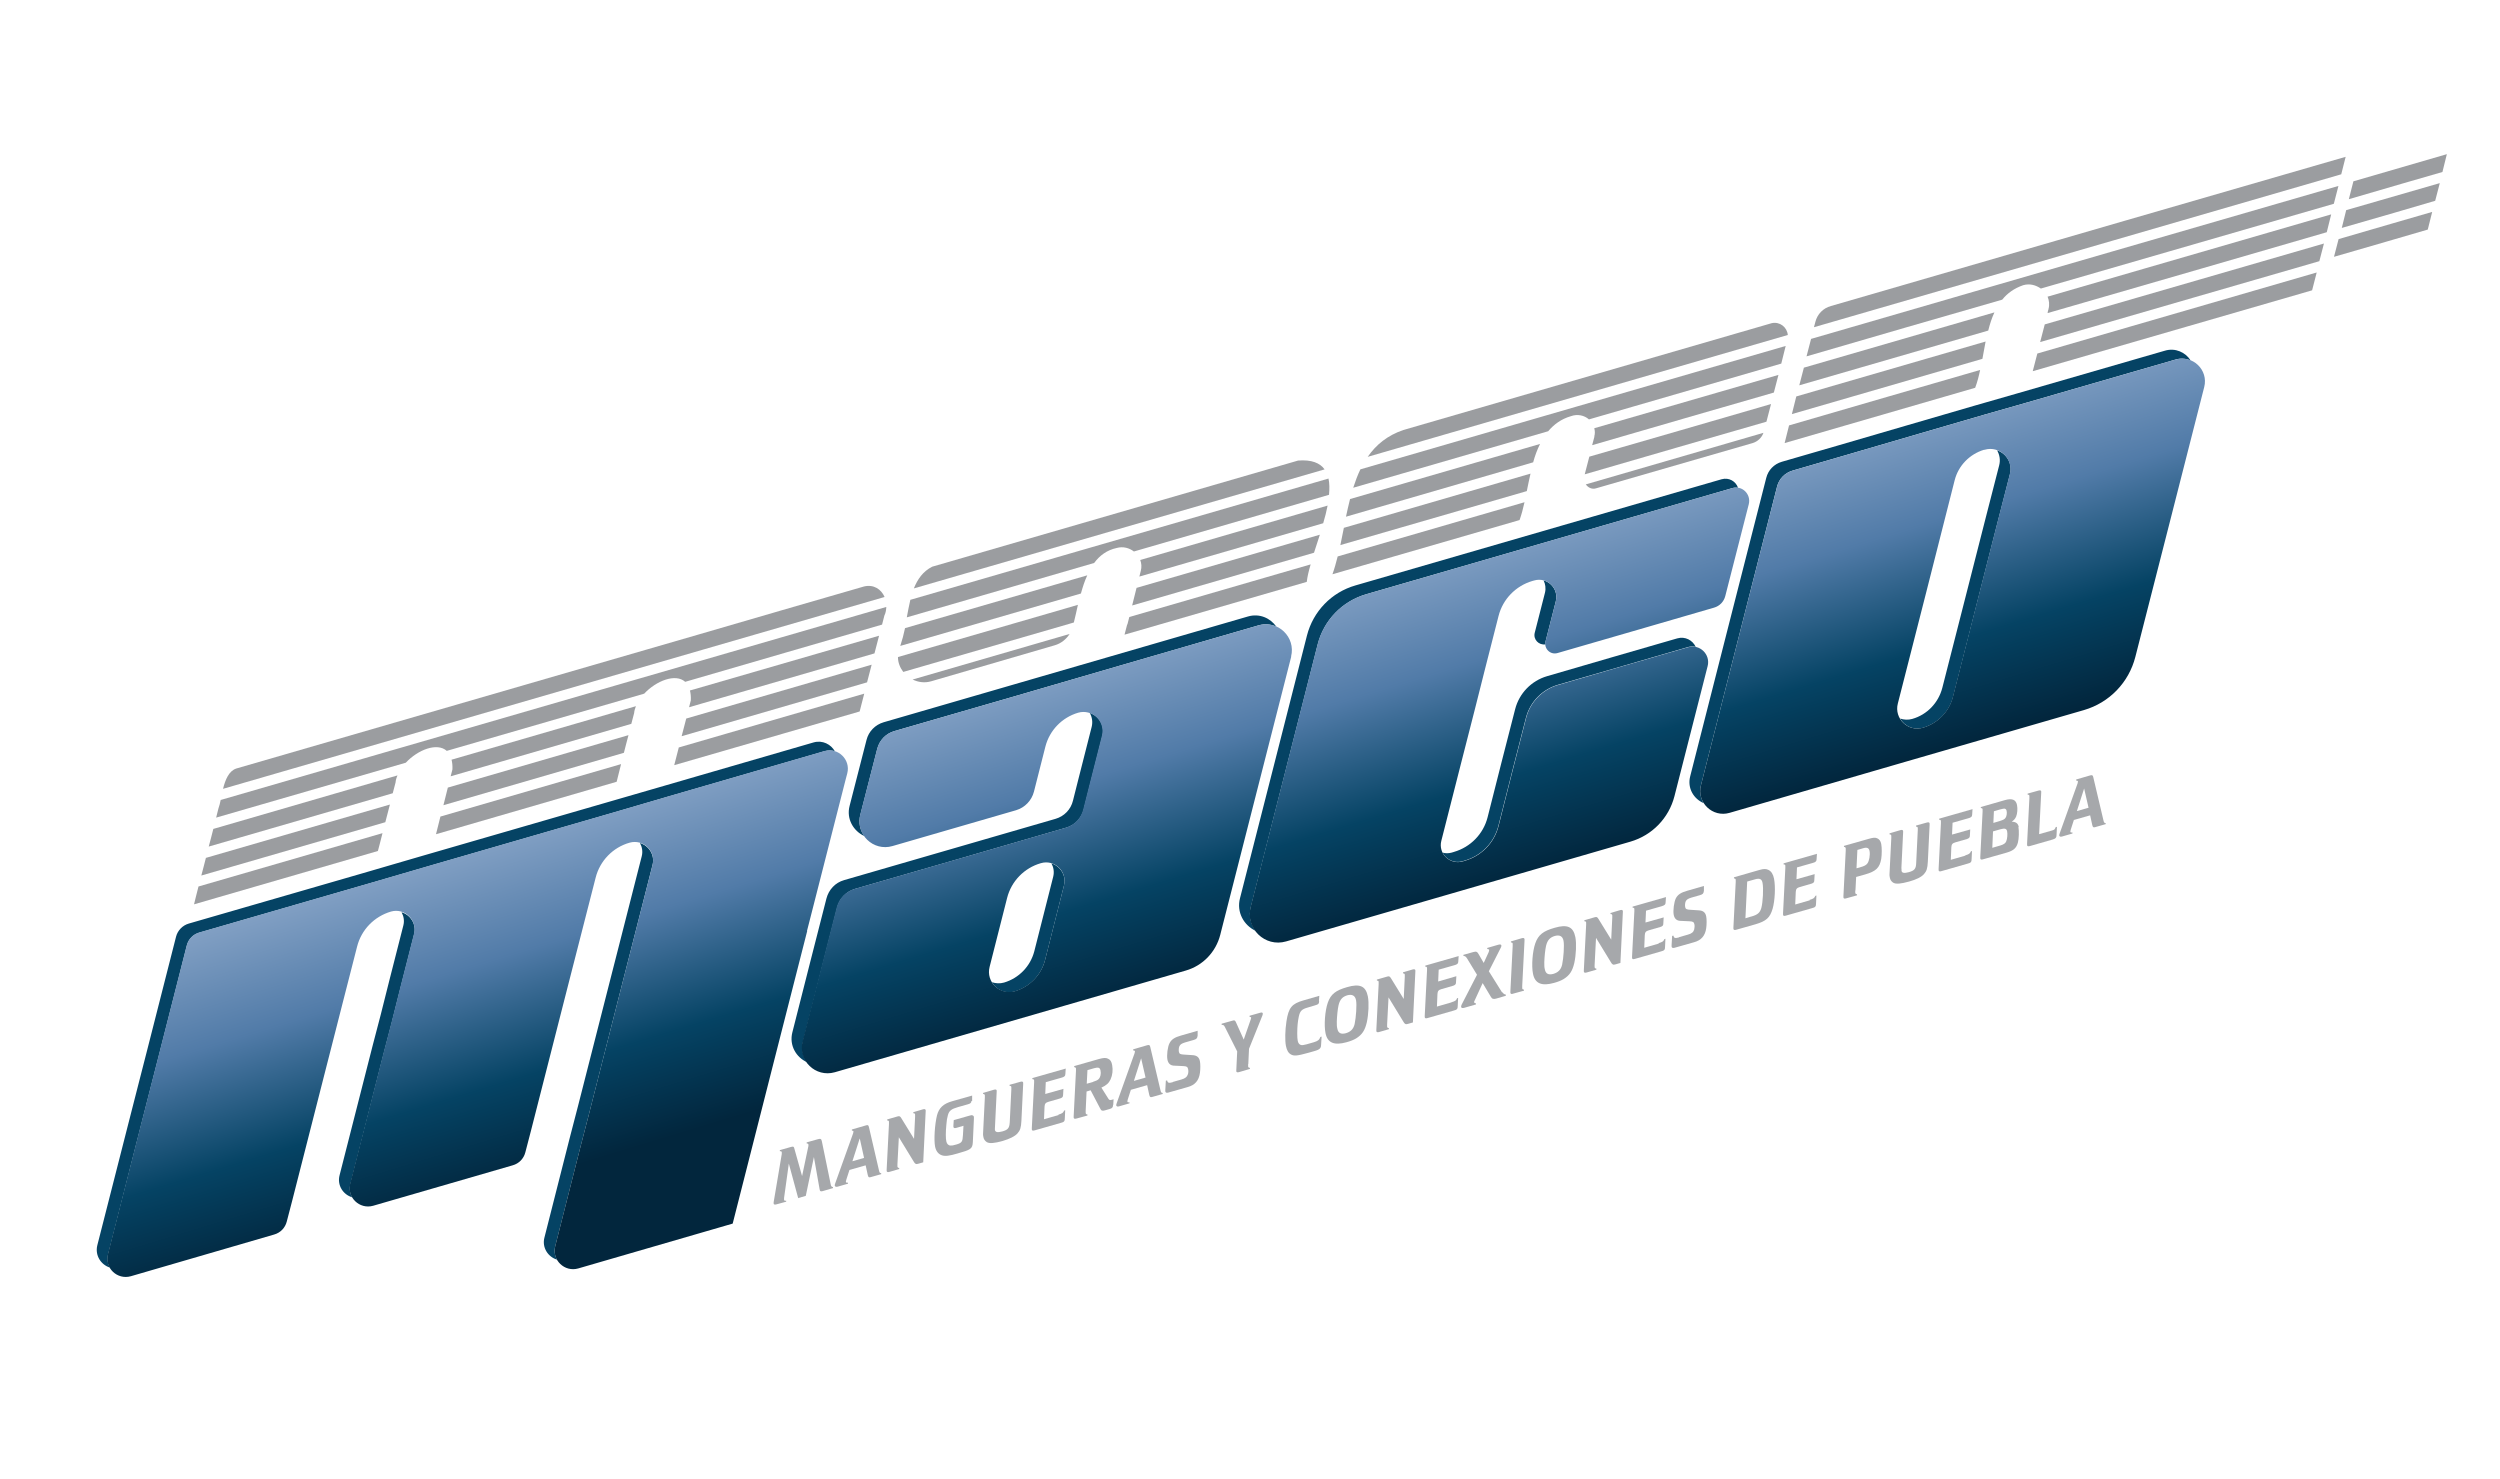 <?xml version="1.0" encoding="UTF-8"?><svg id="a" xmlns="http://www.w3.org/2000/svg" xmlns:xlink="http://www.w3.org/1999/xlink" viewBox="0 0 141.57 83.77"><defs><style>.d{fill:#9b9da0;}.e{fill:#a6a8ab;}.f{fill:#054364;}.g{fill:url(#c);}</style><linearGradient id="c" x1="62.62" y1="37.07" x2="68.14" y2="55.21" gradientUnits="userSpaceOnUse"><stop offset="0" stop-color="#82a0c4"/><stop offset=".34" stop-color="#517ba8"/><stop offset=".7" stop-color="#054364"/><stop offset="1" stop-color="#02263d"/></linearGradient></defs><g id="b"><path class="f" d="m88.1,34.06l-.58,2.27c-.01.06,0,.11,0,.16-.38.06-.71-.28-.61-.66l.58-2.27c.06-.25.02-.49-.08-.69.49.13.83.64.69,1.19Zm-15.82,1.43c-.34-.49-.96-.77-1.61-.58l-7.85,2.28c-1.99.58-9.66,2.8-12.78,3.71-.48.14-.85.52-.97,1-.26,1-.63,2.44-.96,3.74-.19.74.22,1.42.83,1.7-.23-.33-.34-.75-.22-1.2.33-1.3.7-2.74.96-3.74.13-.49.49-.86.97-1,3.12-.9,10.79-3.12,12.78-3.71l7.85-2.28c.36-.1.7-.06,1,.08Zm23.75,1.15c-.17-.38-.6-.62-1.05-.49-1.97.57-5.43,1.57-7.37,2.14-.89.26-1.58.97-1.81,1.87-.44,1.7-1.12,4.37-1.56,6.12-.24.95-.97,1.69-1.9,1.96l-.13.04c-.18.05-.36.05-.52,0,.2.39.65.63,1.13.49l.13-.04c.94-.27,1.66-1.02,1.9-1.96.44-1.75,1.12-4.42,1.56-6.12.23-.9.92-1.61,1.81-1.87,1.95-.56,5.4-1.57,7.37-2.14.15-.04.3-.04.44-.01Zm17.06-11.14c.14.24.2.54.12.85l-.75,2.92c-.53,2.06-1.72,6.77-2.47,9.68-.22.85-.86,1.52-1.7,1.76h0c-.24.07-.48.05-.69-.02.25.43.76.68,1.3.52h0c.84-.25,1.49-.91,1.7-1.76.74-2.91,1.94-7.62,2.47-9.68l.75-2.92c.16-.61-.2-1.17-.73-1.35Zm-65.81,17.05c-.22-.4-.7-.65-1.2-.51l-8.75,2.54-3.28.95h0s-10.22,2.96-10.22,2.96l-3.29.96-9.85,2.85c-.35.1-.63.39-.72.74l-.4,1.57-1.24,4.87-.5,1.95-.44,1.72-1.88,7.37h0c-.14.58.21,1.1.71,1.26-.12-.22-.17-.48-.1-.75h0s1.88-7.37,1.88-7.37l.44-1.72.5-1.95,1.24-4.87.4-1.57c.09-.36.36-.64.72-.74l9.85-2.85,3.29-.96,10.22-2.96h0s3.28-.96,3.28-.96l8.75-2.54c.21-.06.41-.05.59,0Zm12.26,6.34c.12.22.17.48.1.76l-1.07,4.22c-.22.85-.87,1.52-1.71,1.77-.24.07-.48.05-.69-.02.25.43.76.68,1.3.52.84-.25,1.49-.92,1.71-1.77l1.07-4.22c.15-.57-.21-1.1-.71-1.26Zm38.88-21.27c-.12-.36-.51-.6-.93-.48-6.03,1.75-14.47,4.2-20.73,6.01-1.36.39-2.4,1.47-2.75,2.84-1.21,4.75-2.56,10.07-3.79,14.87-.21.8.22,1.54.88,1.85-.27-.37-.4-.85-.27-1.35,1.23-4.8,2.58-10.12,3.79-14.87.35-1.37,1.39-2.44,2.75-2.84,6.26-1.82,14.7-4.26,20.73-6.01.11-.03.21-.03.32-.02Zm24.17-7.76l-8.33,2.41c-1.97.55-10.22,2.98-13.36,3.88-.44.13-.77.47-.88.91-1.35,5.27-2.92,11.46-4.31,16.91-.17.67.21,1.28.77,1.51-.18-.28-.25-.64-.16-1.01,1.39-5.45,2.96-11.63,4.31-16.91.11-.44.44-.78.88-.91,3.13-.9,11.39-3.34,13.36-3.88l8.33-2.41c.3-.09.59-.05.85.05-.29-.46-.87-.73-1.46-.55Zm-60.88,20.51c.13.23.18.5.11.79l-.77,3.03h0l-.29,1.15c-.12.5-.5.89-.99,1.03-2.73.79-9.16,2.65-11.97,3.47-.5.14-.87.54-1,1.04-.5,1.94-1.31,5.14-1.93,7.58-.19.74.22,1.42.83,1.69-.23-.33-.33-.75-.22-1.19.62-2.44,1.43-5.64,1.93-7.58.13-.5.51-.89,1-1.04,2.81-.81,9.24-2.67,11.97-3.47.49-.14.87-.54.99-1.03l.29-1.15h0l.77-3.03c.15-.59-.21-1.12-.72-1.29Zm-25.47,7.37c.12.22.17.48.1.75l-.79,3.1-.5,1.96-.44,1.72-1.88,7.37-.46,1.77-1.44,5.67c-.15.57.21,1.1.71,1.25-.12-.22-.17-.48-.1-.75l1.44-5.67.46-1.77,1.88-7.37.44-1.72.5-1.96.79-3.1c.15-.57-.21-1.1-.71-1.25Zm-13.5,3.92c.12.22.17.48.1.75l-.79,3.1-.49,1.95-.45,1.72-1.88,7.37c-.15.57.2,1.1.71,1.25-.12-.22-.17-.48-.1-.75l1.88-7.37.45-1.72.49-1.95.79-3.1c.15-.57-.21-1.1-.71-1.25Z"/><path class="g" d="m45.71,52.72l-1.88,7.37h0l-.45,1.77-1.89,7.43-8.75,2.54c-.77.22-1.5-.48-1.3-1.26l1.44-5.67.46-1.77,1.88-7.37.44-1.72.5-1.96.79-3.1c.2-.78-.52-1.48-1.3-1.26-.95.27-1.68,1.03-1.92,1.98l-.85,3.32-.5,1.95-.44,1.72-1.88,7.37-.31,1.19c-.09.36-.36.64-.72.74l-7.9,2.29c-.77.22-1.5-.48-1.3-1.26l1.88-7.37.45-1.72.49-1.95.79-3.1c.2-.78-.53-1.48-1.3-1.26h0c-.95.28-1.68,1.03-1.92,1.99l-.85,3.32-.5,1.96-.44,1.72-1.88,7.37-.31,1.19c-.09.36-.36.64-.72.74l-8.11,2.36c-.77.22-1.5-.47-1.3-1.25h0s1.88-7.37,1.88-7.37l.44-1.72.5-1.95,1.24-4.87.4-1.57c.09-.36.36-.64.72-.74l9.85-2.85,3.29-.96,10.22-2.96h0s3.28-.96,3.28-.96l8.75-2.54c.77-.22,1.5.48,1.3,1.26l-.1.38-1.24,4.86-.5,1.96-.44,1.72Zm27.41-15.54c-1.28,5.02-2.77,10.85-3.97,15.56h0l-.05.2c-.25.97-.98,1.74-1.95,2.02-5.84,1.69-13.83,4.01-19.88,5.76-1.09.31-2.1-.67-1.82-1.76.62-2.44,1.43-5.64,1.93-7.58.13-.5.51-.89,1-1.04,2.81-.81,9.24-2.67,11.97-3.47.49-.14.87-.54.99-1.03l.29-1.15h0l.77-3.03c.2-.81-.55-1.53-1.35-1.3-.91.27-1.61.99-1.85,1.91l-.65,2.56c-.13.5-.51.9-1.01,1.05l-7,2.03c-1.09.32-2.11-.67-1.83-1.77.33-1.3.7-2.74.96-3.74.13-.49.49-.86.97-1,3.12-.9,10.79-3.12,12.78-3.71l7.85-2.28c1.09-.32,2.12.67,1.84,1.77Zm-14.18,11.7c-.94.27-1.67,1.02-1.91,1.97l-.99,3.9c-.22.86.58,1.62,1.43,1.38.84-.25,1.49-.92,1.71-1.77l1.07-4.22c.2-.79-.53-1.49-1.31-1.26Zm65.88-26.96c-1.24,4.89-2.65,10.37-3.9,15.28-.37,1.45-1.47,2.59-2.91,3.01-6.04,1.75-14.06,4.07-20.07,5.82-.96.28-1.87-.59-1.62-1.56,1.39-5.45,2.96-11.63,4.31-16.91.11-.44.44-.78.88-.91,3.13-.9,11.39-3.34,13.36-3.88l8.33-2.41c.97-.28,1.87.59,1.62,1.56Zm-12.43,3.55h-.04c-.82.25-1.45.9-1.66,1.72-.97,3.85-2.21,8.69-3.22,12.65-.22.85.58,1.62,1.42,1.37h0c.84-.25,1.49-.91,1.7-1.76.74-2.91,1.94-7.62,2.47-9.68l.75-2.92c.22-.86-.58-1.63-1.43-1.38Zm-16.79,11.18c-1.97.57-5.43,1.57-7.37,2.14-.89.26-1.58.97-1.81,1.87-.44,1.7-1.12,4.37-1.56,6.12-.24.95-.97,1.69-1.9,1.96l-.13.04c-.72.21-1.4-.44-1.21-1.17.63-2.46,1.68-6.62,1.9-7.45h0c.24-.97.88-3.48,1.34-5.28.24-.95.97-1.7,1.91-1.98l.11-.03c.73-.21,1.41.45,1.22,1.18l-.58,2.27c-.1.41.27.78.68.66,2.1-.61,7.23-2.09,8.86-2.57.32-.09.56-.34.64-.66.34-1.31.92-3.61,1.33-5.2.14-.57-.38-1.08-.94-.91-6.03,1.75-14.47,4.2-20.73,6.01-1.36.39-2.4,1.47-2.75,2.84-1.21,4.75-2.56,10.07-3.79,14.87-.31,1.21.81,2.3,2.01,1.95,5.96-1.72,13.7-3.97,19.5-5.65,1.23-.36,2.17-1.33,2.49-2.57.57-2.23,1.34-5.27,1.88-7.37.17-.66-.44-1.26-1.1-1.07Z"/><g><path class="e" d="m45.2,67.85l-.53-1.96-.27,1.95s0,.07,0,.1c.01.05.04.07.12.05v.06s-.55.15-.55.15c-.1.03-.15.01-.16-.04,0-.02,0-.04,0-.08l.46-2.73s0-.07,0-.1c0-.04-.03-.06-.11-.06v-.06s.63-.18.63-.18c.14-.04.17-.02.2.12l.43,1.53.36-1.71s0-.05,0-.07c0-.04-.04-.07-.1-.07v-.06s.64-.18.64-.18c.15-.04.19-.02.22.12l.5,2.43c.02.12.05.15.13.16v.06s-.58.17-.58.17c-.12.03-.16.02-.18-.12l-.32-1.81-.46,2.2-.45.13Z"/><path class="e" d="m48.1,66.26l-.18.56s-.02.08-.02.1c0,.05.04.06.12.05v.06s-.59.17-.59.17c-.09.02-.14,0-.16-.06,0-.03,0-.07.03-.14l1.01-2.82s.02-.08.02-.1c0-.04-.03-.05-.09-.06v-.06s.79-.23.79-.23c.12-.04.15-.02.18.11l.57,2.46c.03.11.04.13.12.13v.06s-.6.17-.6.17c-.1.03-.13,0-.16-.12l-.12-.55-.91.26Zm.58-1.78l-.41,1.28.66-.19-.24-1.09Z"/><path class="e" d="m52.28,65.82l-.28.08c-.13.04-.18.02-.27-.14l-.83-1.36-.08,1.53c0,.06,0,.11,0,.13.01.05.04.08.1.08v.06s-.55.16-.55.16c-.1.03-.15.01-.16-.05,0-.02,0-.06,0-.09l.13-2.56c0-.06,0-.11,0-.14,0-.05-.04-.07-.1-.07v-.06s.59-.17.59-.17c.11-.03.14-.01.21.1l.72,1.17.06-1.25c0-.06,0-.1,0-.13,0-.05-.04-.07-.1-.07v-.06s.54-.16.54-.16c.1-.03.15-.01.16.05,0,0,0,.03,0,.05l-.14,2.91Z"/><path class="e" d="m55.01,62.34c0,.11-.06.16-.22.2l-.53.15c-.39.11-.51.21-.58.45-.05.18-.07.3-.09.56-.04.4-.04.78,0,.94.03.14.12.23.24.23.08,0,.14,0,.33-.06.31-.09.35-.16.37-.53l.03-.53-.37.11c-.13.04-.18.03-.2-.04,0-.02,0-.06,0-.1l.02-.29.88-.25c.11-.03.14-.04.18-.02.04.01.07.04.08.08,0,.02,0,.07,0,.13l-.06,1.3c-.02.4-.13.44-.87.65-.44.13-.7.17-.89.1-.2-.07-.33-.24-.38-.5-.07-.37-.02-1.23.11-1.76.11-.42.36-.66.86-.8l1.13-.32v.31Z"/><path class="e" d="m56.34,63.85c0,.06,0,.11,0,.14.03.13.15.15.42.08.32-.09.4-.19.42-.52l.09-1.86c0-.07,0-.1,0-.13,0-.05-.04-.07-.1-.07v-.06s.61-.17.61-.17c.1-.03.15-.01.16.05,0,.02,0,.06,0,.09l-.1,2.07c-.02.39-.07.54-.22.71-.15.17-.44.31-.84.43-.47.13-.75.16-.91.06-.1-.07-.16-.16-.18-.27-.01-.06-.03-.13-.02-.24l.1-2.01c0-.07,0-.1,0-.13-.01-.05-.04-.07-.1-.07v-.06s.61-.18.61-.18c.1-.03.15-.01.16.04,0,.01,0,.04,0,.07l-.1,2.07Z"/><path class="e" d="m59.93,63.12c.23-.07.27-.1.33-.23l.06-.02-.02.43c0,.2-.04.24-.24.29l-1.47.42c-.1.03-.15.02-.16-.05,0-.02,0-.06,0-.09l.13-2.56c0-.06,0-.1,0-.13,0-.05-.04-.07-.1-.07v-.06s1.89-.54,1.89-.54l-.02.3c0,.12-.06.18-.23.22l-.88.25-.03.67,1.03-.29-.02.35c0,.11-.05.15-.16.19l-.66.19c-.17.05-.22.11-.23.28l-.03.71.83-.24Z"/><path class="e" d="m63.03,62.56c0,.15-.05.2-.19.24l-.28.08c-.14.04-.2.02-.26-.11l-.54-1.03-.23.07-.05,1.08c0,.06,0,.11,0,.14.01.05.04.08.1.08v.06s-.62.17-.62.17c-.1.03-.15.01-.16-.05,0-.02,0-.05,0-.09l.13-2.56c0-.06,0-.11,0-.13,0-.05-.04-.07-.1-.08v-.06s1.4-.4,1.4-.4c.26-.07.39-.08.51-.02.13.05.21.17.24.37.05.27.02.56-.09.8-.1.22-.24.34-.52.47l.39.62c.05.08.09.1.19.07l.11-.03-.02.33Zm-1.13-1.3c.16-.05.25-.09.31-.15.11-.11.15-.31.11-.49-.03-.16-.12-.2-.36-.13l-.38.11-.04.77.35-.1Z"/><path class="e" d="m64.04,61.71l-.18.56s-.02.08-.02.1c0,.05.04.06.12.05v.06s-.59.17-.59.17c-.09.03-.14,0-.16-.05,0-.03,0-.07.03-.14l1.01-2.82s.02-.08.02-.1c0-.04-.03-.05-.1-.06v-.06s.79-.23.79-.23c.12-.03.15-.02.18.11l.58,2.46c.03.11.04.12.12.13v.06s-.6.17-.6.17c-.1.03-.13,0-.16-.12l-.12-.55-.91.26Zm.58-1.78l-.41,1.28.66-.19-.25-1.09Z"/><path class="e" d="m66.41,61.27l.49-.14c.22-.06.32-.15.37-.3.03-.09.03-.21.01-.29-.03-.13-.08-.16-.28-.17l-.43-.02c-.19,0-.26-.03-.34-.1-.06-.06-.1-.14-.12-.24-.05-.25.01-.74.12-.94.11-.21.29-.33.65-.43l.94-.27v.27c-.02.16-.06.2-.22.25l-.49.14c-.19.06-.27.11-.32.21-.04.08-.05.24-.03.33.02.11.09.14.3.15l.46.03c.25.01.39.12.43.35.03.14.03.45,0,.66-.06.43-.28.69-.7.8l-1.09.31c-.11.03-.16,0-.17-.07,0-.02,0-.05,0-.08l.03-.52.07-.02c.03.14.09.17.33.1Z"/><path class="e" d="m70.68,60.26c0,.06,0,.11,0,.13,0,.05.04.08.1.08v.06s-.61.18-.61.18c-.1.03-.15.01-.16-.04,0-.02,0-.07,0-.09l.05-1.04-.7-1.39c-.05-.09-.08-.12-.18-.11v-.07s.57-.16.57-.16c.16-.05.19-.04.25.1l.43.96.4-1.15s.02-.06.02-.09c0-.03-.03-.04-.09-.05v-.06s.6-.17.6-.17c.1-.03.14-.01.15.04,0,.03,0,.05-.02.11l-.76,1.89-.04.86Z"/><path class="e" d="m74.7,56.68c0,.17-.05.2-.26.26l-.37.11c-.36.1-.45.2-.52.51-.06.28-.09.57-.09.97,0,.17.01.34.03.42.03.13.09.21.2.23.07.01.12,0,.29-.04l.42-.12c.23-.07.31-.13.37-.3l.07-.02-.03.48c0,.28-.22.29-.73.44-.64.18-.8.18-.96.1-.16-.08-.25-.24-.3-.49-.06-.31-.05-.88.03-1.4.12-.77.3-.99.96-1.18l.9-.26-.02.29Z"/><path class="e" d="m77.46,56.43c.07.36.04,1-.06,1.46-.11.47-.27.7-.6.91-.15.09-.33.16-.55.22-.68.19-1.08.05-1.19-.52-.09-.45-.03-1.26.13-1.72.17-.49.46-.7,1.09-.88.72-.21,1.06-.07,1.18.53Zm-1.66.49c-.05.22-.09.62-.1.93,0,.19,0,.29.03.4.05.26.21.33.48.26.27-.08.43-.23.5-.52.08-.38.13-1.09.08-1.35s-.22-.35-.49-.28c-.27.08-.42.23-.5.56Z"/><path class="e" d="m80.01,57.9l-.28.08c-.13.04-.18.02-.27-.14l-.83-1.36-.08,1.53c0,.06,0,.11,0,.13.01.05.04.08.1.08v.06s-.55.16-.55.16c-.1.03-.15.01-.16-.05,0-.02,0-.06,0-.09l.13-2.56c0-.06,0-.11,0-.14,0-.05-.04-.07-.1-.07v-.06s.59-.17.59-.17c.11-.03.14-.01.21.1l.72,1.17.06-1.25c0-.06,0-.1,0-.13-.01-.05-.04-.07-.1-.07v-.06s.54-.16.54-.16c.1-.03.15-.01.16.05,0,0,0,.03,0,.05l-.14,2.91Z"/><path class="e" d="m82.18,56.76c.23-.07.28-.1.33-.23l.06-.02-.02.43c0,.2-.04.24-.24.29l-1.47.42c-.1.03-.15.02-.16-.05,0-.02,0-.06,0-.09l.13-2.56c0-.06,0-.11,0-.14,0-.05-.04-.07-.1-.07v-.06s1.89-.54,1.89-.54l-.02.3c0,.12-.06.18-.23.22l-.88.25-.03.67,1.03-.3-.02.35c0,.11-.05.15-.16.19l-.66.19c-.17.05-.22.11-.23.28l-.03.71.83-.24Z"/><path class="e" d="m85.08,56.19c.06.09.11.12.19.13v.07s-.55.16-.55.16c-.15.04-.23.02-.3-.11l-.46-.77-.45.98c-.03.05-.04.08-.03.11,0,.03.04.05.1.06v.06s-.66.19-.66.19c-.11.03-.17.01-.18-.05,0-.03,0-.07.03-.13l.87-1.69-.56-.92c-.07-.11-.11-.14-.21-.15v-.06s.57-.16.57-.16c.16-.04.21-.02.29.12l.29.5.28-.61s.03-.09.03-.12c0-.04-.03-.05-.11-.06v-.06s.62-.18.62-.18c.12-.03.17-.02.18.04,0,.03,0,.07-.03.12l-.68,1.34.75,1.2Z"/><path class="e" d="m85.69,56.27c-.1.03-.15.02-.16-.05,0-.02,0-.06,0-.09l.13-2.56c0-.06,0-.11,0-.13,0-.05-.04-.07-.1-.07v-.06s.61-.18.61-.18c.1-.03.15-.01.16.05,0,.02,0,.06,0,.09l-.13,2.56c0,.06,0,.11,0,.13,0,.05.04.08.1.08v.06s-.62.17-.62.17Z"/><path class="e" d="m89.21,53.07c.07.36.04,1-.06,1.46-.11.47-.27.7-.6.91-.15.09-.33.16-.55.22-.68.19-1.08.05-1.19-.52-.09-.45-.03-1.26.13-1.72.17-.49.46-.7,1.09-.88.72-.21,1.06-.07,1.18.53Zm-1.66.49c-.05.22-.09.62-.1.93,0,.19,0,.29.03.4.05.26.21.33.48.26.27-.08.43-.23.5-.52.08-.38.13-1.09.08-1.35-.05-.27-.22-.35-.49-.28-.27.08-.42.23-.5.56Z"/><path class="e" d="m91.76,54.53l-.28.08c-.13.04-.18.02-.27-.14l-.83-1.36-.08,1.53c0,.06,0,.11,0,.13.01.05.04.08.1.08v.06s-.55.16-.55.16c-.1.03-.15.01-.16-.05,0-.02,0-.06,0-.09l.13-2.56c0-.06,0-.11,0-.13,0-.05-.04-.07-.1-.07v-.06s.59-.17.59-.17c.11-.03.14-.01.21.1l.72,1.17.06-1.25c0-.06,0-.1,0-.13-.01-.05-.04-.07-.1-.07v-.06s.54-.16.54-.16c.1-.03.15-.01.16.05,0,0,0,.03,0,.05l-.14,2.91Z"/><path class="e" d="m93.92,53.41c.23-.07.28-.1.33-.23l.06-.02-.02.43c0,.2-.04.24-.24.29l-1.47.42c-.1.03-.15.02-.16-.05,0-.02,0-.06,0-.09l.13-2.56c0-.06,0-.11,0-.13,0-.05-.04-.07-.1-.07v-.06s1.89-.54,1.89-.54l-.02.3c0,.12-.06.17-.23.22l-.88.25-.03.67,1.03-.29-.02.35c0,.11-.04.15-.16.19l-.66.19c-.17.05-.22.11-.23.28l-.03.71.83-.24Z"/><path class="e" d="m95.08,53.07l.49-.14c.23-.06.33-.15.37-.3.02-.09.03-.21.01-.29-.03-.13-.08-.16-.28-.17l-.43-.02c-.19,0-.26-.03-.34-.1-.06-.06-.1-.14-.12-.24-.05-.25.02-.74.12-.94.11-.21.29-.33.65-.43l.94-.27v.27c-.02.16-.06.2-.22.25l-.49.14c-.19.06-.27.11-.32.21-.04.08-.05.24-.03.33.02.11.09.14.3.15l.46.03c.25.01.39.12.43.35.03.14.03.45,0,.66-.06.43-.28.69-.7.8l-1.09.31c-.11.03-.16,0-.17-.07,0-.02,0-.05,0-.08l.03-.52.07-.02c.03.14.09.17.33.1Z"/><path class="e" d="m99.65,49.26c.23-.07.37-.06.49,0,.17.08.27.25.32.5.09.46.05,1.25-.08,1.7-.15.51-.36.7-.97.88l-1.09.31c-.1.03-.15.01-.16-.05,0-.02,0-.04,0-.09l.13-2.56c0-.06,0-.11,0-.13,0-.05-.04-.07-.1-.08v-.06s1.46-.42,1.46-.42Zm-.47,2.64c.35-.1.48-.21.56-.48.09-.33.13-1.11.07-1.42-.04-.22-.16-.28-.41-.21l-.46.13-.1,2.08.33-.1Z"/><path class="e" d="m102.47,50.96c.23-.07.27-.1.33-.23l.06-.02-.02.43c0,.2-.04.24-.24.29l-1.47.42c-.1.03-.15.02-.16-.05,0-.02,0-.06,0-.09l.13-2.56c0-.06,0-.11,0-.13,0-.05-.04-.07-.1-.07v-.06s1.89-.54,1.89-.54l-.02.3c0,.12-.06.18-.23.22l-.88.25-.03.67,1.03-.29-.02.35c0,.11-.04.15-.16.19l-.66.19c-.17.05-.22.11-.23.28l-.03.71.83-.24Z"/><path class="e" d="m105.06,50.43c0,.06,0,.11,0,.13.01.05.04.08.1.08v.06s-.61.17-.61.17c-.1.03-.15.02-.16-.05,0-.02,0-.05,0-.09l.13-2.56c0-.07,0-.1,0-.13-.01-.06-.04-.08-.1-.08v-.06s1.41-.4,1.41-.4c.24-.07.36-.08.47-.03.12.05.2.16.23.32.04.21.04.59,0,.85-.09.5-.29.7-.92.88l-.5.14-.04.77Zm.25-1.31c.26-.07.37-.13.44-.23.1-.13.16-.48.12-.69-.03-.18-.14-.23-.35-.17l-.34.1-.05,1.04.19-.05Z"/><path class="e" d="m107.68,49.17c0,.05,0,.11,0,.14.02.13.15.15.41.08.32-.09.41-.19.42-.52l.09-1.86c0-.06,0-.1,0-.13-.01-.05-.04-.07-.1-.07v-.06s.61-.17.61-.17c.1-.03.15-.01.16.05,0,.02,0,.06,0,.09l-.1,2.07c-.02.39-.07.54-.22.71-.15.17-.44.31-.84.42-.47.13-.75.16-.91.06-.1-.07-.16-.16-.18-.27-.01-.06-.03-.13-.02-.24l.1-2.01c0-.07,0-.11,0-.14-.01-.05-.04-.07-.1-.07v-.06s.61-.18.61-.18c.1-.03.15-.01.16.05,0,.01,0,.04,0,.07l-.1,2.07Z"/><path class="e" d="m111.28,48.44c.23-.07.27-.1.33-.23l.06-.02-.02.43c0,.2-.04.24-.24.29l-1.47.42c-.1.03-.15.02-.16-.05,0-.02,0-.06,0-.09l.13-2.56c0-.06,0-.11,0-.14,0-.05-.04-.07-.1-.07v-.06s1.89-.54,1.89-.54l-.02.3c0,.12-.06.18-.23.22l-.88.25-.03.67,1.03-.29-.02.35c0,.11-.05.15-.16.19l-.66.19c-.17.05-.22.11-.23.28l-.03.71.83-.24Z"/><path class="e" d="m114.3,46.83c.04.22.03.67-.03.88-.08.31-.25.46-.63.57l-1.34.38c-.1.03-.15.02-.16-.05,0-.02,0-.06,0-.09l.13-2.56c0-.06,0-.1,0-.13,0-.05-.04-.07-.1-.07v-.06s1.36-.39,1.36-.39c.41-.12.63-.03.69.28.04.21.02.48-.05.65-.06.13-.12.2-.25.29.25.01.36.1.4.31Zm-1.03,1.05c.2-.06.3-.13.34-.24.06-.14.08-.42.05-.56-.03-.16-.13-.19-.38-.12l-.42.12-.04.93.45-.13Zm-.15-1.35l.13-.04c.19-.06.27-.1.32-.18.06-.08.09-.27.06-.39-.01-.08-.06-.12-.12-.13-.04,0-.11.01-.26.05l-.34.1-.03.66.24-.07Z"/><path class="e" d="m115.46,47.24l.74-.21c.14-.04.16-.06.21-.19l.07-.02-.02.44c0,.17-.05.23-.22.28l-1.29.37c-.1.03-.15.01-.16-.05,0-.02,0-.04,0-.09l.13-2.56c0-.06,0-.11,0-.14,0-.05-.04-.07-.1-.07v-.06s.61-.17.61-.17c.1-.03.15-.01.16.04,0,.01,0,.04,0,.07l-.12,2.37Z"/><path class="e" d="m117.44,46.43l-.18.56s-.02.08-.02.1c0,.05.04.06.12.05v.06s-.59.17-.59.17c-.09.03-.14,0-.16-.05,0-.03,0-.07.03-.14l1.01-2.82s.02-.08.02-.1c0-.04-.03-.05-.1-.06v-.06s.79-.23.79-.23c.12-.03.15-.02.18.11l.58,2.46c.03.11.04.12.12.13v.06s-.6.17-.6.17c-.1.03-.13,0-.16-.12l-.12-.55-.91.26Zm.58-1.78l-.41,1.28.66-.19-.25-1.09Z"/></g><g><path class="d" d="m75.89,30.87c3.55-1.03,7.08-2.05,10.57-3.06.07-.33.13-.66.21-.99-3.49,1.01-7.02,2.04-10.57,3.07-.07.33-.13.66-.2.99Z"/><path class="d" d="m89.74,26.86c3.51-1.02,6.95-2.02,10.29-2.98.08-.31.17-.65.26-1-3.34.97-6.78,1.97-10.29,2.98l-.26,1Z"/><path class="d" d="m90.29,24.72l-.13.49c3.51-1.02,6.95-2.02,10.29-2.98.08-.33.17-.67.26-1-3.38.98-6.87,1.99-10.43,3.02.04.15.05.3,0,.47Z"/><path class="d" d="m64.1,34.29c3.42-.99,6.86-1.99,10.31-2.99.11-.33.22-.67.33-1.02-3.47,1.01-6.94,2.01-10.38,3.01l-.25,1Z"/><path class="d" d="m38.6,41.69l10.5-3.05c.08-.32.17-.66.26-1l-10.5,3.05c-.08.31-.17.66-.26,1Z"/><path class="d" d="m101.89,21.82c3.73-1.08,7.32-2.12,10.7-3.1.09-.36.2-.71.35-1.03-3.4.99-7.02,2.04-10.79,3.13-.08.33-.17.67-.26,1Z"/><path class="d" d="m101.47,23.45c3.76-1.09,7.38-2.14,10.79-3.13.06-.33.12-.66.18-.98-3.39.98-6.98,2.02-10.72,3.11-.08.33-.17.67-.25,1Z"/><path class="d" d="m90.39,27.65c2.11-.61,7.22-2.09,8.86-2.56.29-.09.51-.3.61-.58-3.26.95-6.63,1.92-10.06,2.92.13.18.35.3.59.22Z"/><path class="d" d="m25.1,45.6l10.23-2.97c.09-.34.17-.68.26-1l-10.23,2.97c-.08.31-.17.66-.25,1Z"/><path class="d" d="m52.73,38.58l7-2.04c.35-.1.65-.34.84-.64-3.01.87-5.98,1.73-8.89,2.58.31.15.67.21,1.05.1Z"/><path class="d" d="m25.62,43.57c-.02.08-.06.22-.1.39l10.23-2.97c.07-.28.13-.51.16-.61.01-.13.05-.26.1-.39l-10.44,3.03c.04.16.06.33.05.55Z"/><path class="d" d="m64.6,32.33l-.08.32c3.45-1,6.94-2.01,10.41-3.02.1-.34.19-.68.25-1-3.54,1.03-7.09,2.06-10.61,3.08.07.19.09.4.03.62Z"/><path class="d" d="m100.33,18.3c-6.63,1.92-13.7,3.97-20.86,6.05-.91.31-1.55.84-2.02,1.52,8.17-2.37,16.27-4.72,23.79-6.9-.04-.44-.45-.77-.91-.67Z"/><path class="d" d="m50.85,37.21c0,.32.12.6.3.84l9.39-2.72c.09-.03.18-.05.27-.08.08-.31.15-.65.23-1-.25.07-.5.15-.75.22l-9.45,2.74Z"/><path class="d" d="m39.07,39.1c.04.16.06.34.05.56-.02.08-.06.22-.1.39l.79-.23c3.12-.91,6.37-1.85,9.71-2.82.09-.36.18-.7.26-1-3.52,1.02-6.94,2.01-10.22,2.96l-.49.14Z"/><path class="d" d="m50.97,36.58c3.34-.97,6.77-1.96,10.24-2.97.1-.36.21-.71.36-1.03-3.5,1.01-6.95,2.02-10.32,2.99-.07.34-.16.68-.27,1.01Z"/><path class="d" d="m76.22,29.26c3.56-1.03,7.11-2.06,10.6-3.08.1-.37.23-.72.39-1.04-3.55,1.03-7.15,2.07-10.76,3.12-.08.33-.16.66-.23,1Z"/><path class="d" d="m51.55,33.97c-.07.32-.14.65-.2.99,3.47-1.01,7.02-2.04,10.61-3.08.31-.42.72-.73,1.28-.85.36-.1.71,0,.97.2,3.66-1.06,7.36-2.14,11.05-3.21.03-.34.03-.65-.03-.92-8.01,2.32-16.05,4.66-23.69,6.87Z"/><path class="d" d="m63.83,35.36h0l-.15.58c3.42-.99,6.87-1.99,10.32-2.99.03-.28.11-.62.22-.99-3.43,1-6.87,1.99-10.27,2.98l-.11.43Z"/><path class="d" d="m75.45,32.52c3.56-1.03,7.1-2.06,10.6-3.07.11-.31.2-.65.28-1.01-3.49,1.01-7.03,2.04-10.58,3.07-.09.35-.18.69-.3,1.02Z"/><path class="d" d="m101.06,25.09c3.76-1.09,7.38-2.14,10.79-3.13.12-.32.21-.66.28-1.01-3.42.99-7.05,2.04-10.82,3.14-.08.33-.17.67-.25,1Z"/><path class="d" d="m77.04,26.57c-.16.33-.29.68-.41,1.05,3.71-1.08,7.4-2.15,11.04-3.2.32-.38.73-.69,1.28-.85.38-.14.77-.05,1.03.18,3.72-1.08,7.37-2.14,10.89-3.16.09-.35.17-.68.25-1-7.61,2.21-15.81,4.58-24.09,6.99Z"/><path class="d" d="m50.09,33.8c-.19-.43-.61-.72-1.16-.59-3.22.93-6.36,1.84-9.37,2.72l-26.18,7.59c-.42.14-.62.63-.75,1.15l27.17-7.88c3.3-.96,6.74-1.95,10.28-2.98Z"/><path class="d" d="m12.5,45.29c-.04.19-.08.36-.13.49-.02.07-.07.26-.13.52l10.74-3.11c.68-.73,1.77-1.16,2.32-.67l11.18-3.24c.68-.73,1.78-1.16,2.32-.67l5.64-1.64c1.8-.52,3.64-1.06,5.51-1.6.07-.26.11-.44.13-.51.08-.16.1-.32.11-.49-2.03.59-4.04,1.17-6,1.74l-31.69,9.19Z"/><path class="d" d="m38.44,42.32c-.11.42-.2.79-.26,1.01l6.25-1.81c1.4-.4,2.81-.82,4.25-1.23.05-.19.14-.55.26-1.01-1.61.47-3.2.93-4.76,1.38l-5.75,1.67Z"/><path class="d" d="m11.82,47.94l10.42-3.02c.07-.28.13-.5.16-.61.01-.13.05-.27.11-.4l-10.43,3.03c-.08.3-.16.65-.26,1Z"/><path class="d" d="m73.51,26.08c-7,2.03-14.01,4.06-20.72,6.01-.53.27-.83.71-1.04,1.23,7.5-2.17,15.39-4.46,23.26-6.74-.26-.36-.73-.56-1.5-.5Z"/><path class="d" d="m24.69,47.24l10.23-2.97c.05-.21.15-.58.25-1l-10.23,2.97c-.11.42-.2.79-.25,1Z"/><path class="d" d="m11.4,49.58l10.42-3.02c.09-.34.18-.68.26-1l-10.42,3.02c-.09.34-.17.68-.26,1Z"/><path class="d" d="m10.99,51.21l10.41-3.02c.06-.21.15-.58.26-1.01l-10.42,3.02c-.11.45-.21.81-.25,1Z"/><path class="d" d="m115.53,19.37c6.23-1.8,11.64-3.38,15.81-4.58l.26-1c-4.12,1.19-9.54,2.77-15.81,4.58-.08.31-.17.65-.26,1Z"/><path class="d" d="m116,17.52c-.02.05-.04.13-.05.21,6.27-1.81,11.68-3.38,15.81-4.58l.25-1.01c-4.13,1.2-9.64,2.8-16.06,4.66.09.21.12.46.05.71Z"/><path class="d" d="m102.56,19.18c-.08.33-.17.66-.26,1,3.88-1.13,7.59-2.21,11.08-3.21.29-.36.67-.64,1.19-.82.38-.11.72,0,1,.19,6.64-1.92,12.33-3.57,16.59-4.8l.26-1.01c-6.78,1.96-17.49,5.07-29.86,8.66Z"/><path class="d" d="m132.83,8.88c-6.55,1.89-16.99,4.92-29.15,8.45-.44.12-.77.46-.88.9-.03.1-.05.21-.08.3,12.37-3.58,23.07-6.69,29.86-8.66l.25-.99Z"/><path class="d" d="m115.11,21.02c6.21-1.79,11.62-3.37,15.82-4.58l.26-1.01c-4.16,1.21-9.57,2.78-15.82,4.59-.11.42-.2.78-.26,1Z"/><path class="d" d="m132.18,14.54c2.16-.63,3.96-1.14,5.3-1.54.08-.33.17-.66.25-1-1.29.38-3.09.89-5.3,1.54l-.26,1Z"/><path class="d" d="m133.27,10.26l-.26,1.02c2.25-.66,4.05-1.18,5.3-1.54.08-.34.17-.68.25-1.01-1.17.34-2.97.86-5.3,1.54Z"/><path class="d" d="m132.6,12.91c2.2-.63,3.99-1.15,5.3-1.54.09-.34.17-.67.26-1-1.24.36-3.04.88-5.3,1.53l-.25,1.01Z"/></g></g></svg>